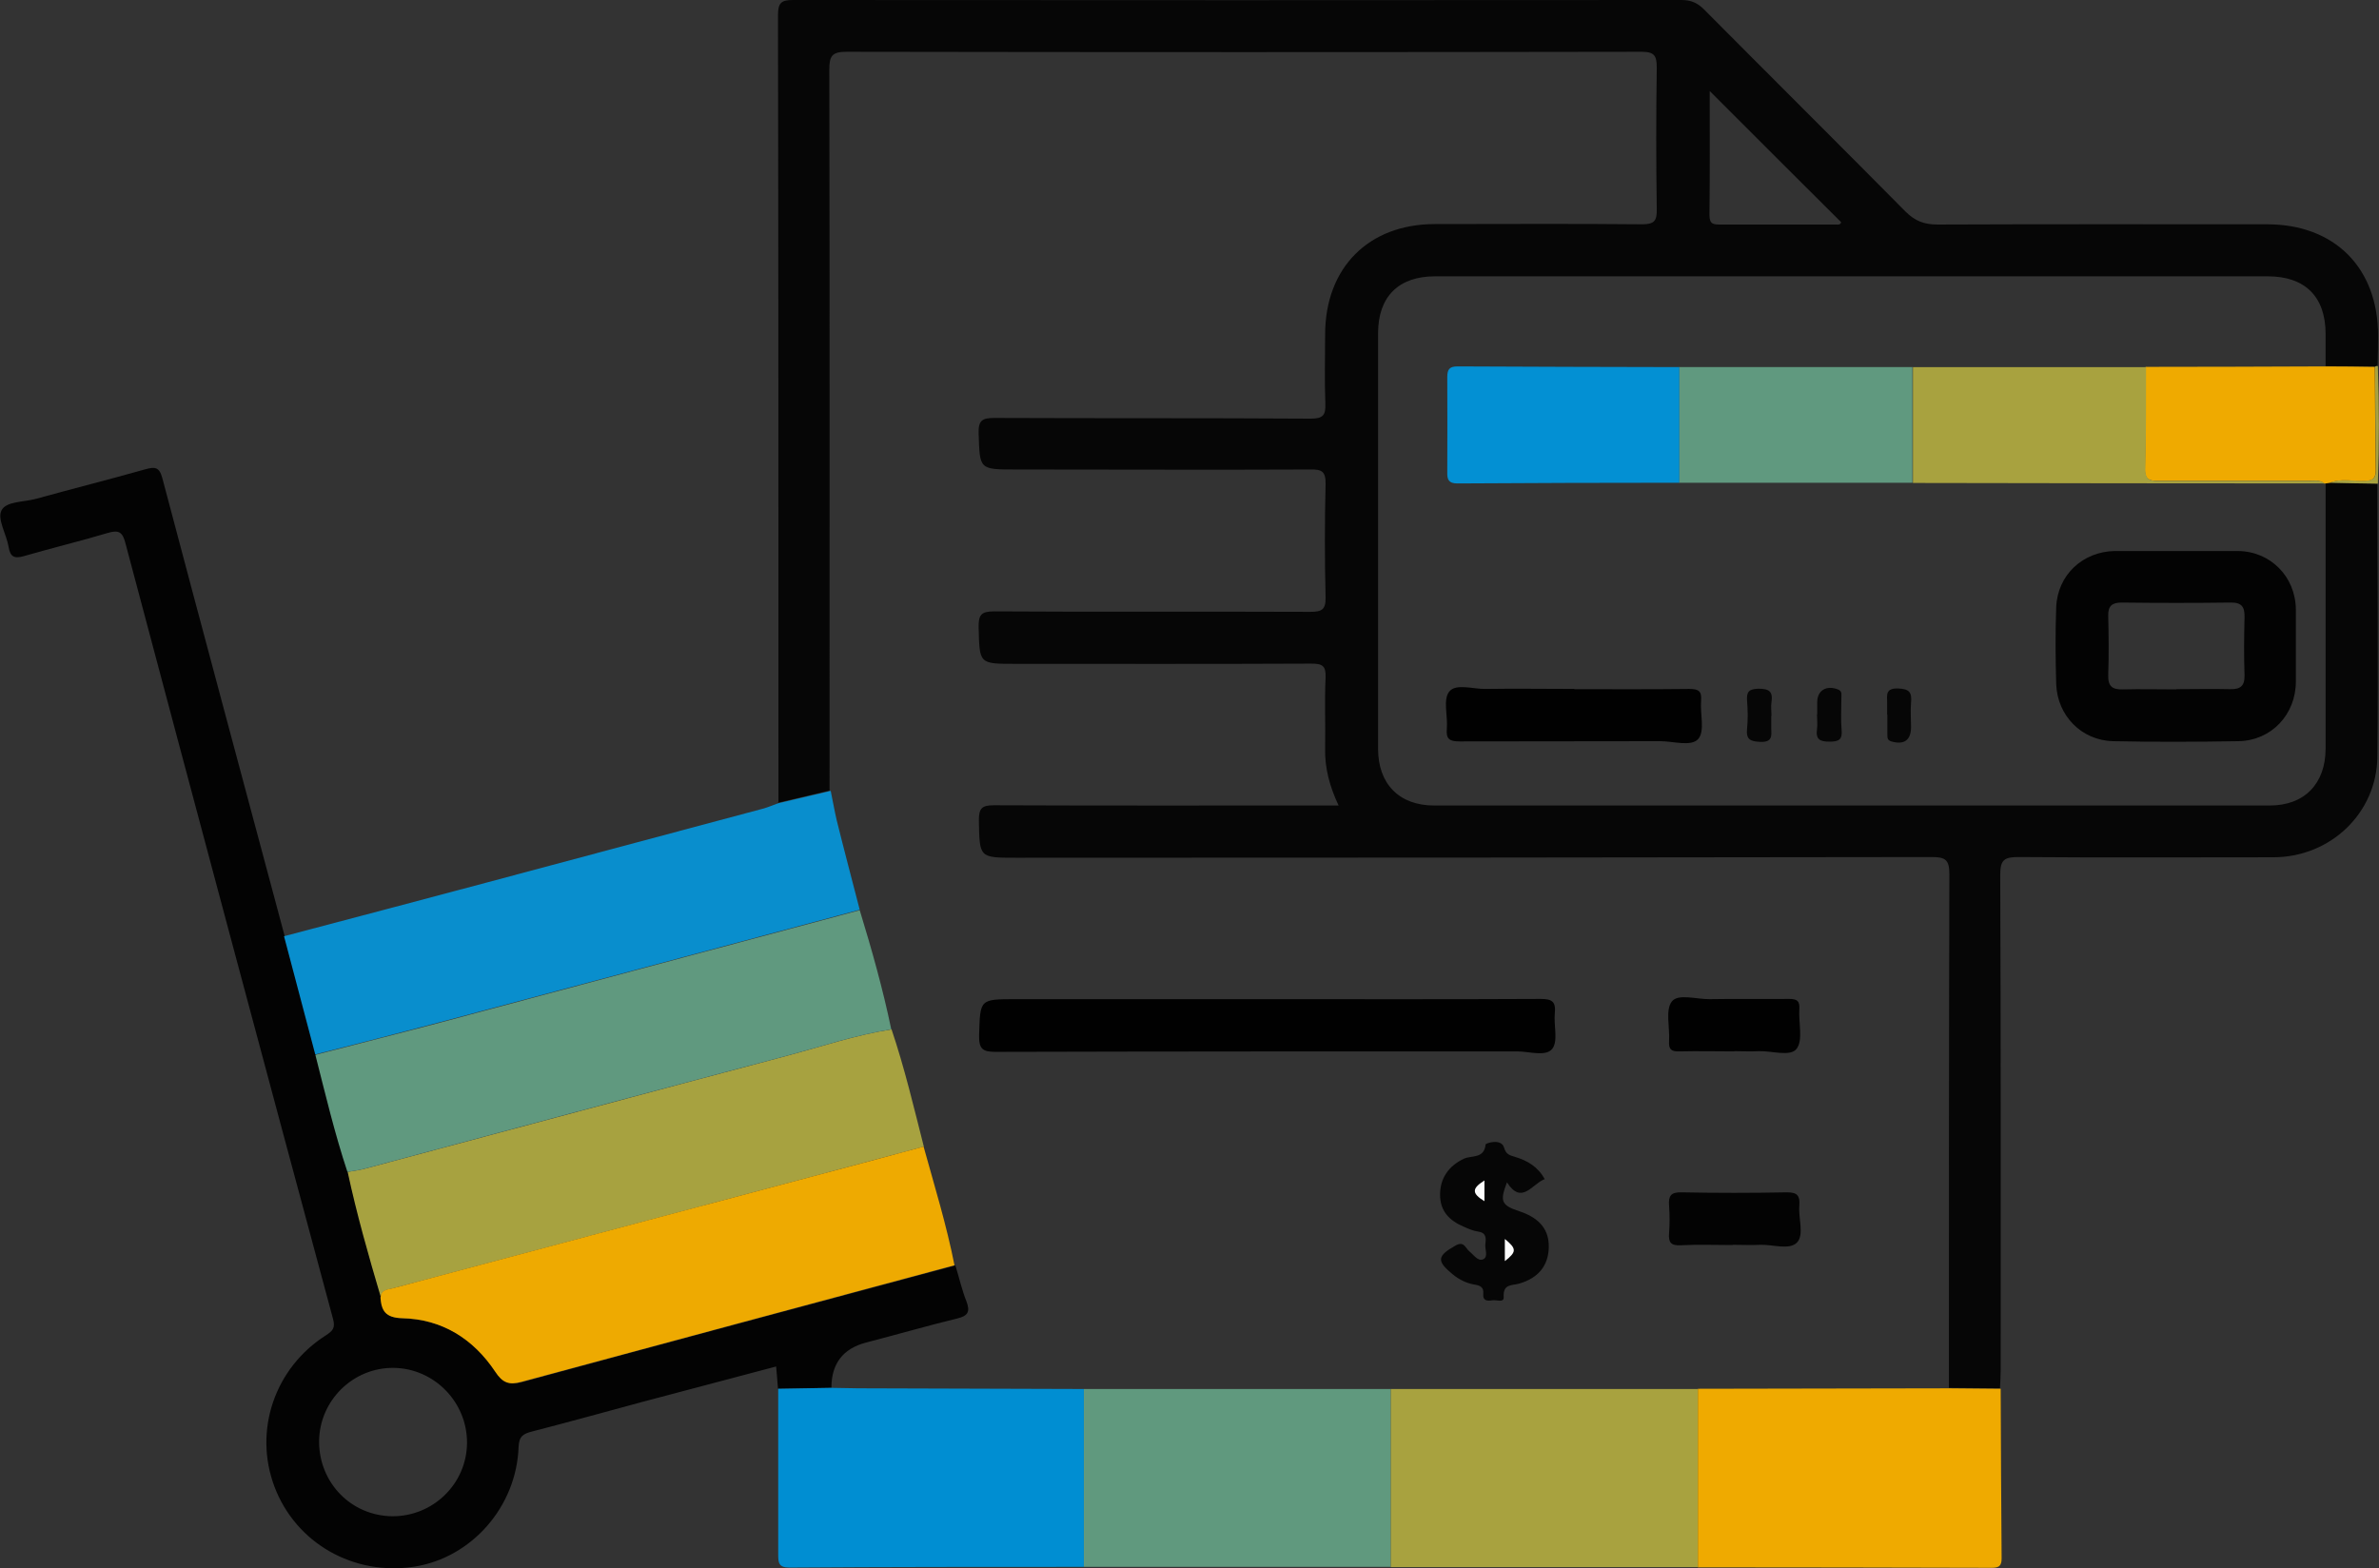<?xml version="1.0" encoding="UTF-8"?>
<svg xmlns="http://www.w3.org/2000/svg" id="Layer_2" data-name="Layer 2" viewBox="0 0 102.44 67.54">
  <rect x="0" y="0" width="102.44" height="67.54" fill="#333333" stroke="none"/>
  <defs>
    <style>
      .cls-1 {
        fill: #060606;
      }

      .cls-1, .cls-2, .cls-3, .cls-4, .cls-5, .cls-6, .cls-7, .cls-8, .cls-9, .cls-10, .cls-11, .cls-12, .cls-13 {
        stroke-width: 0px;
      }

      .cls-2 {
        fill: #030303;
      }

      .cls-3 {
        fill: #60997e;
      }

      .cls-4 {
        fill: #60997f;
      }

      .cls-5 {
        fill: #010101;
      }

      .cls-6 {
        fill: #0390d3;
      }

      .cls-7 {
        fill: #a7a240;
      }

      .cls-8 {
        fill: #098ecd;
      }

      .cls-9 {
        fill: #008ed2;
      }

      .cls-10 {
        fill: #eeaa01;
      }

      .cls-11 {
        fill: #efaa00;
      }

      .cls-12 {
        fill: #a8a23f;
      }

      .cls-13 {
        fill: #fcfcfc;
      }
    </style>
  </defs>
  <g id="Isolation_Mode" data-name="Isolation Mode">
    <path class="cls-1" d="M33.52,34.6c0-11.32,0-22.63-.02-33.95C33.5.11,33.65,0,34.16,0c12.75.01,25.5.01,38.24,0,.41,0,.69.12.98.41,2.89,2.91,5.79,5.79,8.67,8.7.41.41.81.56,1.38.56,4.73-.02,9.47-.01,14.2-.01,2.9,0,4.77,1.88,4.77,4.79,0,.44-.01.88-.02,1.32-.04-.02-.08-.01-.12.02-.71,0-1.41-.01-2.12-.02,0-.46,0-.92,0-1.39,0-1.6-.88-2.48-2.49-2.48-11.95,0-23.91,0-35.86,0-1.57,0-2.45.88-2.45,2.45,0,5.97,0,11.93,0,17.9,0,1.51.91,2.44,2.41,2.44,12,0,24,0,35.99,0,1.49,0,2.4-.94,2.4-2.45,0-3.81,0-7.62,0-11.43.05,0,.09-.02.14-.02.7.01,1.4.02,2.09.04,0,3.92.04,7.84,0,11.75-.02,2.44-2.03,4.34-4.48,4.34-3.65,0-7.31.02-10.96-.01-.61,0-.8.1-.8.76.03,7.11.02,14.22.02,21.33,0,.26-.02.53-.03.79l-2.2-.02c0-7.38,0-14.76.02-22.13,0-.63-.19-.73-.76-.73-13.15.02-26.29.03-39.44.03-1.58,0-1.56,0-1.59-1.61,0-.51.12-.65.64-.65,4.69.02,9.38.01,14.07.01h.78c-.39-.83-.6-1.62-.58-2.47.02-1.01-.03-2.03.02-3.04.02-.51-.14-.6-.62-.6-4.25.02-8.5.01-12.75.01-1.56,0-1.53,0-1.57-1.57-.01-.54.11-.69.67-.69,4.54.03,9.07,0,13.61.02.48,0,.67-.08.66-.62-.04-1.63-.04-3.26,0-4.89.01-.55-.18-.63-.66-.62-4.23.02-8.46,0-12.68,0-1.58,0-1.55,0-1.6-1.55-.02-.58.17-.67.69-.67,4.54.02,9.07,0,13.61.03.53,0,.65-.15.63-.65-.04-.99-.01-1.98-.01-2.97,0-2.88,1.87-4.76,4.73-4.76,2.97,0,5.95-.02,8.92.01.54,0,.64-.16.63-.66-.03-2.03-.03-4.05,0-6.08,0-.53-.1-.69-.67-.69-11.41.02-22.81.02-34.22,0-.63,0-.74.19-.74.77.02,10.35.01,20.7.01,31.05l-2.25.53ZM73.62,3.91c0,1.84.01,3.59-.01,5.35,0,.4.17.41.47.41,1.65,0,3.3,0,4.94,0,.1,0,.23.03.26-.1-1.87-1.86-3.73-3.72-5.66-5.65Z"></path>
    <path class="cls-2" d="M33.5,59.81c-.02-.3-.05-.61-.08-.96-1.92.51-3.83,1.01-5.74,1.52-1.59.43-3.18.87-4.77,1.28-.38.1-.56.2-.58.67-.09,2.57-2.02,4.76-4.48,5.15-2.62.41-5.11-1.01-6.03-3.44-.91-2.41,0-5.11,2.21-6.52.29-.19.42-.31.31-.71-3-11.13-5.98-22.27-8.94-33.41-.12-.47-.28-.58-.75-.44-1.2.36-2.42.65-3.62,1-.42.12-.59.03-.66-.4-.09-.54-.49-1.18-.31-1.56.19-.41.97-.36,1.5-.51,1.56-.43,3.14-.83,4.7-1.27.4-.11.6-.11.73.38,1.74,6.58,3.51,13.15,5.27,19.73.45,1.7.9,3.4,1.35,5.11.43,1.69.83,3.39,1.38,5.04.4,1.82.91,3.61,1.43,5.4.04.59.2.89.94.91,1.71.04,3.06.88,4,2.3.32.49.6.58,1.14.44,6.21-1.69,12.42-3.35,18.64-5.02.16.52.28,1.06.48,1.56.16.43.06.61-.39.72-1.32.32-2.62.7-3.94,1.04q-1.49.39-1.49,1.95c-.76.01-1.51.03-2.27.04ZM13.74,62.08c0,1.78,1.38,3.2,3.15,3.22,1.76.01,3.21-1.4,3.22-3.16.01-1.75-1.41-3.21-3.16-3.23-1.75-.02-3.2,1.41-3.21,3.17Z"></path>
    <path class="cls-8" d="M13.58,45.43c-.45-1.7-.9-3.41-1.35-5.11,2.91-.77,5.81-1.53,8.72-2.31,3.96-1.06,7.93-2.12,11.89-3.18.23-.06.45-.16.68-.24.75-.18,1.5-.35,2.25-.53.09.42.16.85.26,1.27.32,1.29.66,2.57.99,3.85-6.01,1.61-12.02,3.23-18.03,4.83-1.8.48-3.6.94-5.41,1.4Z"></path>
    <path class="cls-12" d="M73.11,67.49c-4.41,0-8.82,0-13.23,0,0-2.56,0-5.11,0-7.67,4.41,0,8.82,0,13.23,0,0,2.56,0,5.12,0,7.68Z"></path>
    <path class="cls-3" d="M59.88,59.81c0,2.56,0,5.11,0,7.67-4.4,0-8.81,0-13.21,0,0-2.55,0-5.1,0-7.66,4.4,0,8.81,0,13.21,0Z"></path>
    <path class="cls-9" d="M46.67,59.82c0,2.55,0,5.1,0,7.66-4.23,0-8.46,0-12.68.03-.46,0-.48-.21-.48-.56,0-2.38,0-4.76,0-7.14.76-.01,1.51-.03,2.27-.04.39,0,.79.02,1.18.02,3.24.01,6.48.02,9.72.03Z"></path>
    <path class="cls-11" d="M73.11,67.49c0-2.56,0-5.12,0-7.68,3.61,0,7.23-.02,10.84-.02l2.2.02c.01,2.44.02,4.87.04,7.31,0,.33-.13.4-.43.4-4.22-.01-8.43-.02-12.65-.02Z"></path>
    <path class="cls-12" d="M102.27,15.79s.07-.04.12-.02c.06,1.69.06,3.38,0,5.06-.7-.01-1.4-.02-2.09-.04.51-.2,1.03-.07,1.55-.09.34-.01.46-.12.46-.46-.02-1.48-.03-2.97-.04-4.45Z"></path>
    <path class="cls-11" d="M100.16,20.82h-.04s-.04,0-.04,0c-.21-.17-.46-.11-.7-.11-2.13,0-4.26,0-6.39,0-.36,0-.64,0-.63-.5.03-1.47.03-2.94.03-4.41,2.58,0,5.17-.01,7.75-.02.71,0,1.41.01,2.12.02.01,1.48.02,2.97.04,4.45,0,.34-.12.45-.46.46-.52.02-1.04-.12-1.55.09-.05,0-.09.02-.14.02Z"></path>
    <path class="cls-7" d="M38.39,44.33c.56,1.66.96,3.36,1.39,5.05-1.78.48-3.55.95-5.33,1.43-5.84,1.56-11.68,3.11-17.52,4.67-.21.06-.51.05-.53.39-.53-1.79-1.04-3.58-1.43-5.4.24-.04.48-.07.71-.13,6.07-1.62,12.13-3.26,18.2-4.87,1.5-.4,2.97-.9,4.52-1.14Z"></path>
    <path class="cls-4" d="M38.39,44.33c-1.54.24-3.02.74-4.52,1.14-6.07,1.61-12.14,3.24-18.2,4.87-.23.06-.47.09-.71.13-.55-1.66-.95-3.35-1.38-5.04,1.8-.47,3.61-.92,5.41-1.4,6.01-1.61,12.02-3.22,18.03-4.83.52,1.7,1,3.4,1.36,5.14Z"></path>
    <path class="cls-10" d="M16.39,55.87c.02-.34.32-.34.53-.39,5.84-1.56,11.68-3.12,17.52-4.67,1.78-.47,3.55-.95,5.33-1.43.47,1.7.99,3.38,1.33,5.11-6.21,1.67-12.43,3.34-18.64,5.02-.54.15-.82.05-1.14-.44-.94-1.41-2.29-2.26-4-2.3-.73-.02-.9-.32-.94-.91Z"></path>
    <path class="cls-5" d="M54.59,43.03c3.92,0,7.84.01,11.75-.01.5,0,.66.12.61.62-.05.52.15,1.2-.11,1.53-.28.35-.99.11-1.51.11-7.48,0-14.97,0-22.45.02-.58,0-.73-.13-.72-.72.05-1.55.01-1.55,1.59-1.55h10.83Z"></path>
    <path class="cls-1" d="M66.49,50.79c-.53.22-.97,1.11-1.6.13-.32.83-.24.99.55,1.25.86.29,1.27.79,1.25,1.56-.02.78-.45,1.31-1.27,1.55-.31.09-.71,0-.67.58.02.26-.32.11-.49.14-.19.03-.42.04-.39-.28.03-.3-.15-.36-.39-.4-.35-.06-.66-.22-.94-.45-.69-.57-.65-.78.12-1.22.39-.23.44.11.62.25.18.14.36.44.59.33.23-.11.06-.44.09-.66.03-.24.05-.48-.31-.53-.21-.03-.42-.12-.62-.21-.61-.26-1.02-.66-1.02-1.38,0-.71.37-1.24,1.03-1.55.33-.15.87.01.93-.61,0-.06.67-.27.79.12.09.31.24.34.47.41.54.16,1,.43,1.29.97ZM63.92,51.73v-.89c-.55.35-.55.55,0,.89ZM64.8,53.36v.95c.51-.4.51-.52,0-.95Z"></path>
    <path class="cls-5" d="M74.68,45.28c-.79,0-1.58-.02-2.37,0-.35.01-.46-.09-.44-.44.04-.58-.17-1.34.12-1.71.27-.35,1.07-.09,1.63-.1,1.14-.02,2.28,0,3.42-.01.35,0,.46.09.44.44-.04.58.17,1.34-.12,1.71-.27.35-1.07.08-1.63.1-.35.02-.7,0-1.05,0Z"></path>
    <path class="cls-2" d="M74.61,53.62c-.75,0-1.5-.03-2.24.01-.43.02-.53-.13-.5-.52.03-.39.03-.79,0-1.19-.03-.41.07-.58.53-.57,1.52.03,3.03.03,4.55,0,.46,0,.56.16.53.57-.05.54.22,1.25-.1,1.59-.33.34-1.04.08-1.58.1-.39.02-.79,0-1.19,0Z"></path>
    <path class="cls-2" d="M93.72,23.73c.88,0,1.76,0,2.64,0,1.41.01,2.49,1.11,2.5,2.52,0,1.03,0,2.07,0,3.1,0,1.42-1.05,2.54-2.46,2.57-1.8.03-3.61.04-5.41,0-1.36-.03-2.4-1.1-2.45-2.46-.03-1.1-.04-2.2,0-3.3.05-1.39,1.14-2.41,2.53-2.43.88,0,1.76,0,2.64,0ZM93.71,29.68c.77,0,1.54-.02,2.31,0,.45.01.64-.13.63-.6-.03-.83-.02-1.67,0-2.5.01-.44-.12-.64-.6-.63-1.56.02-3.12.02-4.68,0-.41,0-.6.13-.59.57.02.86.03,1.71,0,2.57-.01.48.19.61.63.6.77-.02,1.54,0,2.31,0Z"></path>
    <path class="cls-12" d="M92.41,15.8c0,1.47,0,2.94-.03,4.41-.01.51.27.5.63.5,2.13,0,4.26,0,6.39,0,.24,0,.49-.06.7.11-5.91,0-11.82-.01-17.73-.02,0-1.66,0-3.33,0-4.99,3.35,0,6.7,0,10.05,0Z"></path>
    <path class="cls-4" d="M82.35,15.8c0,1.66,0,3.33,0,4.99-3.35,0-6.7,0-10.05,0,0-1.66,0-3.32,0-4.98,3.35,0,6.69,0,10.04,0Z"></path>
    <path class="cls-6" d="M72.31,15.81c0,1.66,0,3.32,0,4.98-3.19,0-6.38.01-9.56.03-.37,0-.44-.17-.43-.48,0-1.36.01-2.73,0-4.09,0-.33.08-.47.44-.47,3.19.02,6.38.02,9.56.03Z"></path>
    <path class="cls-5" d="M67.8,29.68c1.65,0,3.3.01,4.94-.01.4,0,.54.09.51.5-.05.56.17,1.31-.12,1.65-.3.35-1.07.1-1.64.1-2.88.01-5.76,0-8.64.01-.42,0-.59-.09-.55-.54.05-.54-.17-1.25.1-1.6.29-.37,1.02-.11,1.56-.12,1.27-.02,2.55,0,3.82,0Z"></path>
    <path class="cls-1" d="M81.26,30.78c0-.18,0-.35,0-.53-.01-.34-.06-.62.48-.6.49.02.59.18.55.61-.03.35,0,.7,0,1.05,0,.57-.3.78-.85.62-.19-.06-.16-.17-.17-.3,0-.28,0-.57,0-.85Z"></path>
    <path class="cls-1" d="M78.25,30.76c0-.17,0-.35,0-.52,0-.51.4-.74.89-.55.21.08.14.24.15.38,0,.46-.03.92.01,1.37.04.42-.13.5-.52.5-.41,0-.6-.09-.54-.53.03-.21,0-.44,0-.65Z"></path>
    <path class="cls-1" d="M76.27,30.83c0,.17,0,.35,0,.52.01.34.06.62-.47.6-.45-.02-.62-.11-.57-.58.04-.39.03-.79,0-1.18-.03-.39.07-.52.49-.53.46,0,.63.12.56.58-.03.19,0,.39,0,.59Z"></path>
    <path class="cls-13" d="M63.92,51.73c-.55-.34-.55-.54,0-.89v.89Z"></path>
    <path class="cls-13" d="M64.8,53.36c.51.42.51.55,0,.95v-.95Z"></path>
  </g>
</svg>
